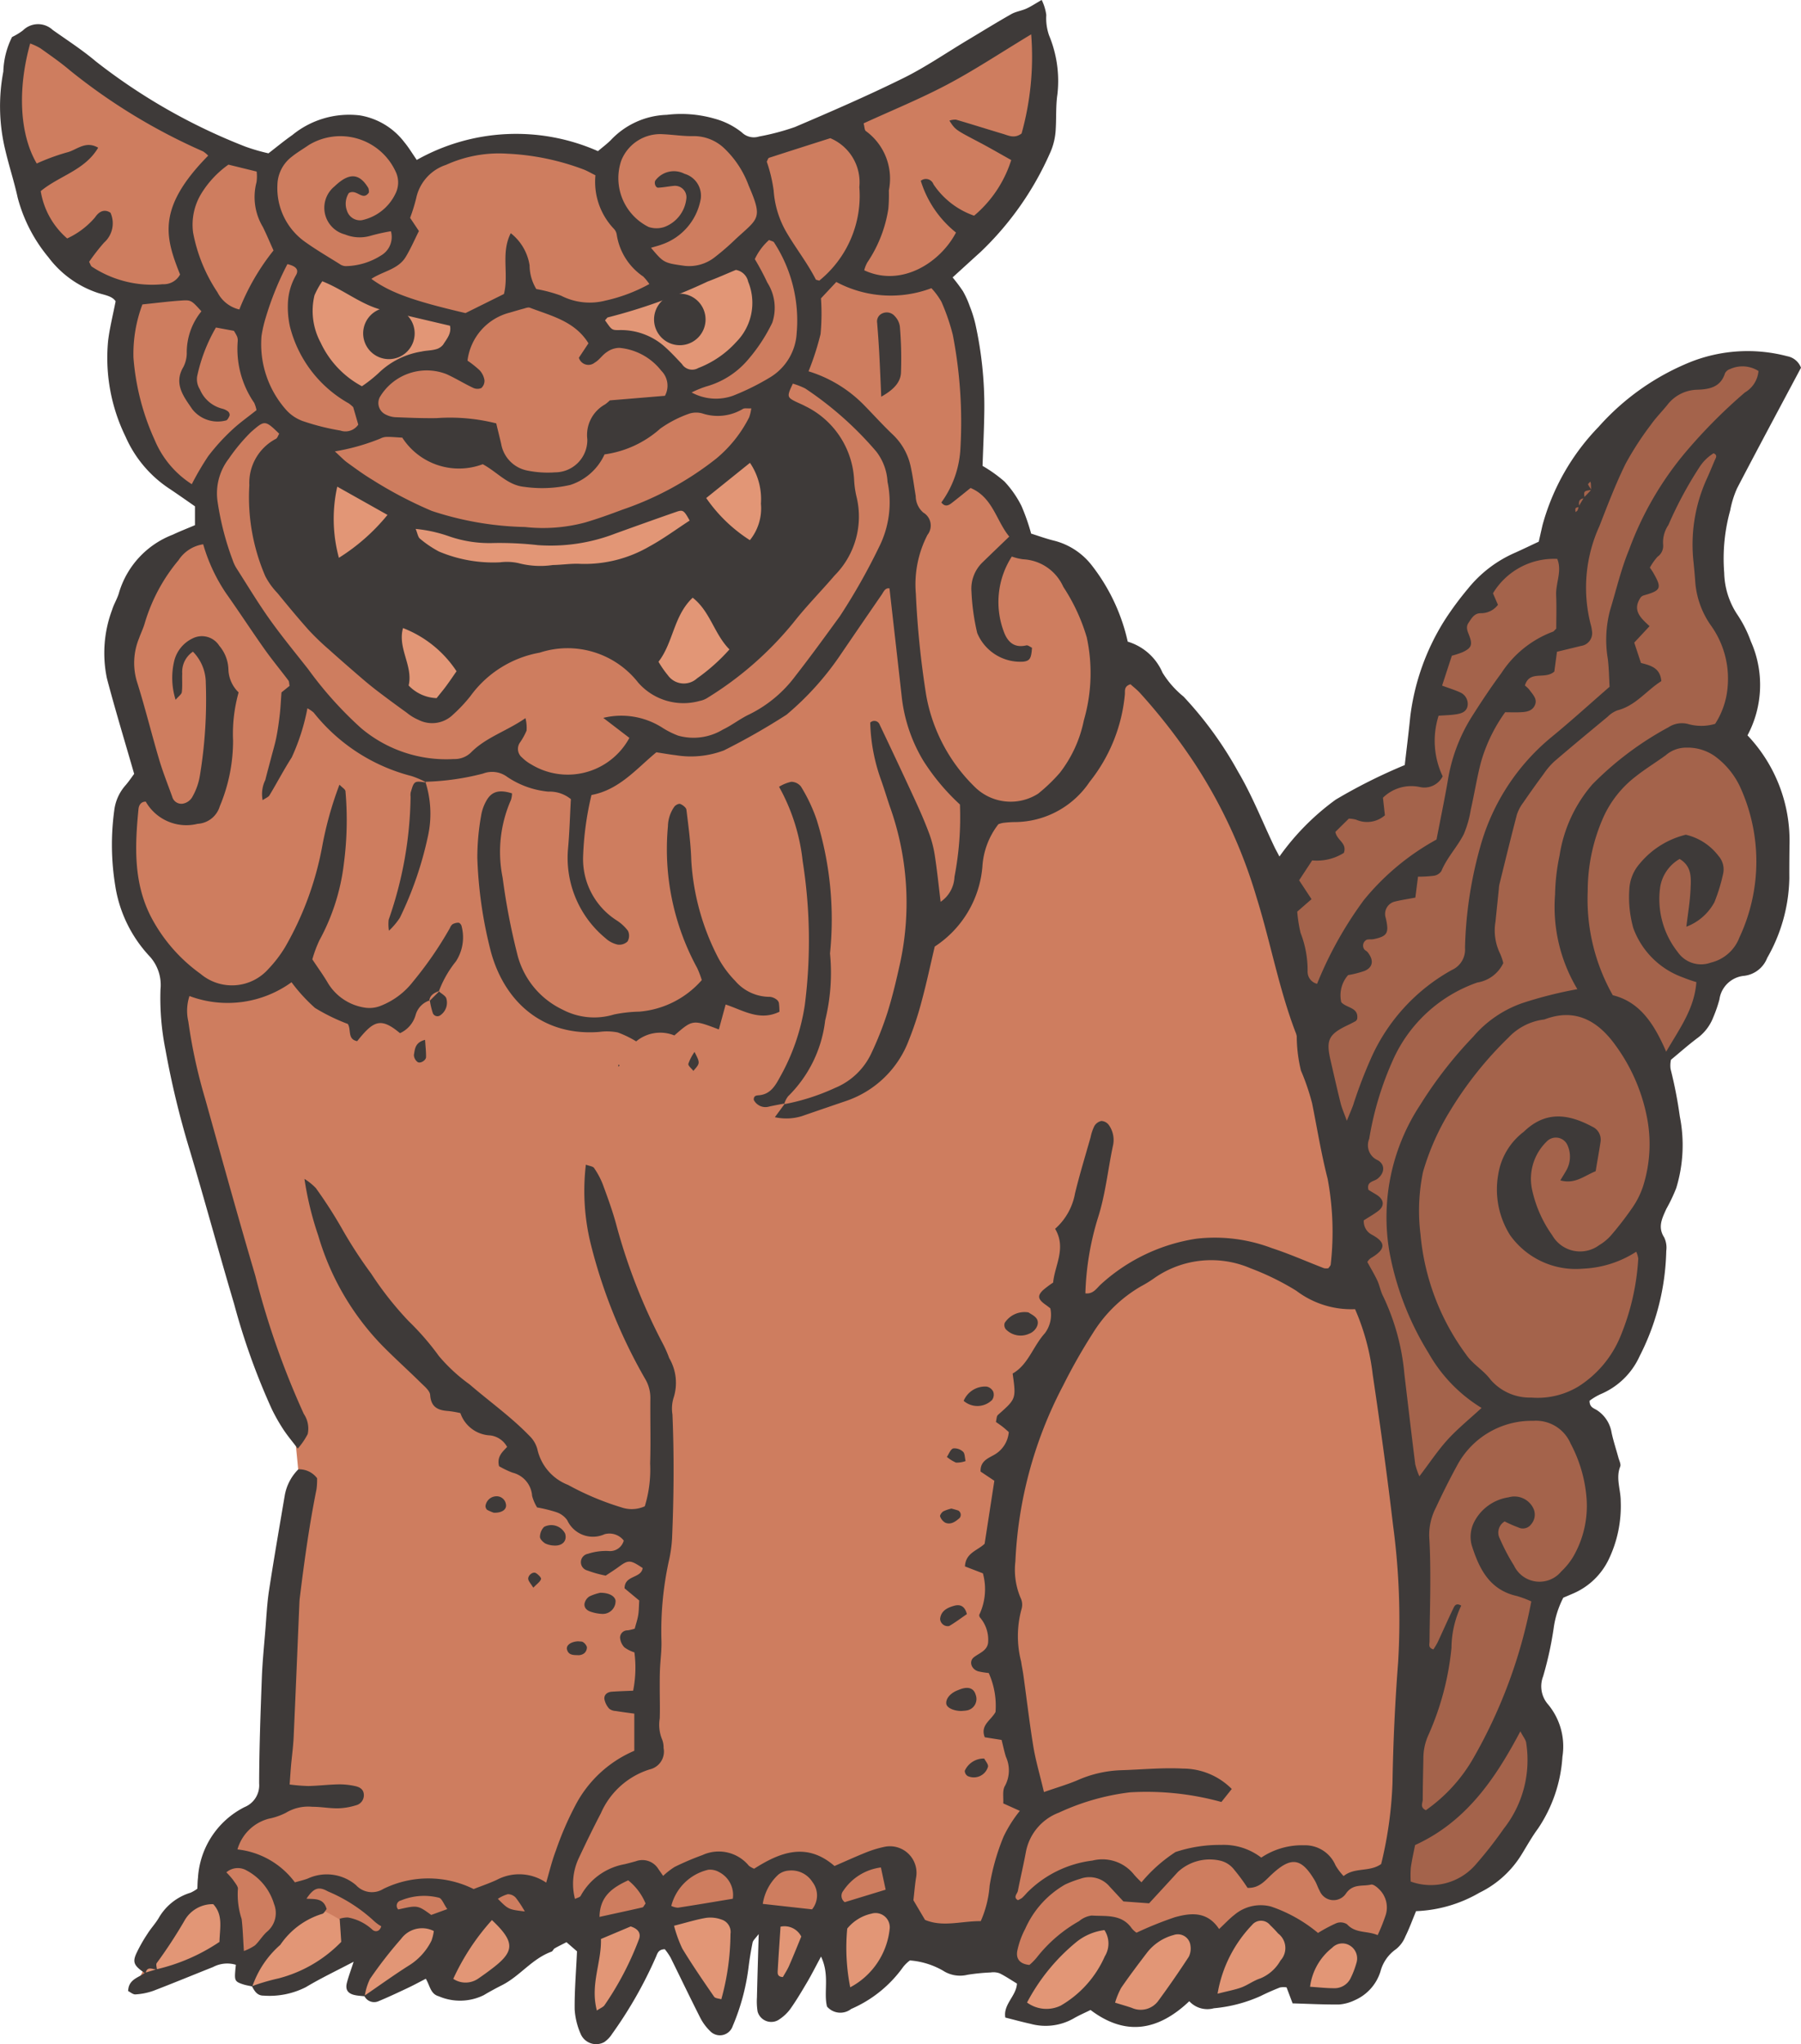 <svg xmlns="http://www.w3.org/2000/svg" xmlns:xlink="http://www.w3.org/1999/xlink" width="108.483" height="123.072" viewBox="0 0 108.483 123.072"><defs><clipPath id="a"><rect width="108.483" height="123.072" fill="none"/></clipPath></defs><g clip-path="url(#a)"><path d="M18.776,90.095l-.3-3.088L17.1,83.249l-1.637-5.171L12.31,68.1l-1.027-4.765.44-3.226L9.45,57.619,8.2,51.827,9.6,47.062,7.984,40.243,9.6,36.138a10.7,10.7,0,0,1,1.246-1.613l2.419-.806.073-2.346-1.393-.293a9.265,9.265,0,0,1-3.372-5.645,20.067,20.067,0,0,1,.366-6.3l-2.713-.587A26.993,26.993,0,0,1,3.438,15.61c0-.293-1.246-5.572-1.612-5.938s-.367-5.132-.367-5.132l.88-1.026.953.293S8.057,6.885,8.057,7.1s5.059,3.152,5.059,3.152l4.106,1.1s2.86-2.493,4.766-2.053a4.418,4.418,0,0,1,2.419,1.1l1.32,1.393a29.8,29.8,0,0,1,5.5-1.686c1.906-.22,6.305,1.32,6.305,1.32s.66-2.493,4.032-2.419,4.618,1.613,4.618,1.613l5.205-2.2,7.332-3.079,4.472-2.64.22,1.833.22,4.472L60.4,15.023l-3.152,2.786,1.76,4.032.381,7.756,2.121,2.518.928,2.187a5.425,5.425,0,0,1,2.85.994c.861.862,2.983,6.164,2.983,6.164A20.458,20.458,0,0,1,76.792,53.3c2.3,8.3,3.2,12.793,3.2,12.793l2,6.4.3,6.2,1,1.3,1.5,5.1,1.1,13.193-.6,13.493-.1,5.1-.7,1.5-1.1,1.3s-.859,2.074-1.946,2.074S79.2,121.6,79.2,121.6l-.447-1.279-1.79.767-2.941.7-1.662-.7-2.046,1.534-1.726.256L66.93,121.8l-2.494,1.151-.831-.192-1.726-.192.895-2.174a12.529,12.529,0,0,0-2.237-1.407l-5.434-.767-1.47,2.429-1.918,1.342L51.267,117l-1.47,1.151-1.151,2.813s-1.534,1.6-1.407,1.343-.575-5.754-.575-5.754l-.9.32-1.343,6.457-3.772-6.137-.959,2.621-2.684,3.708s-1.215-.192-1.023-.448.511-5.242.511-5.242l-1.854-.319-4.858,3.644-2.366.064-.319-1.343-3.836,1.854-1.087-.7.319-2.749a31.255,31.255,0,0,0-3.2,2.238,23.586,23.586,0,0,1-2.749.831l-1.023-.831-.319-1.343-1.278.128-4.987,1.79,1.279-2.557,2.365-2.749,1.278-.7.32-2.238,1.79-2.557,1.662-1.151s.639-12.4.639-12.722.5-6.321.5-6.321" transform="translate(-0.8 -1.483)" fill="#ce7d5f"/><path d="M50.362,39.278,49.7,41l-1.887.222-2.5,1-.888,1.332-2.164-.832-1.332-2.941-.222-3.107.61-.888,4.106,2.053Z" transform="translate(-22.311 -19.612)" fill="#e29676"/><path d="M79.017,37.927a13.927,13.927,0,0,0,.777,1.387l1.887.056,2.386,1.886s.832.777,1,.777a15.162,15.162,0,0,0,2.608-1.5c.056-.166,1.72-2.83,1.72-2.83l-.5-2.109-1-1.165-1.165.222-3.5,1.887-2.664.611Z" transform="translate(-43.309 -18.871)" fill="#e29676"/><path d="M41.761,60.542l4.217,2.22,2.275.832,3.773.944,4.273-.167,3.163-.5L64.123,62.1s3.607-3.718,3.829-3.274,1.609,4.272,1.609,4.272l-1.72,3.33s-.056,3.385-.167,3.607-1.109,1.831-1.109,1.831l-1.554,1.554s-1.165.444-1.387.5A4.68,4.68,0,0,1,62.57,73.8a6.5,6.5,0,0,0-2.386-2.22,26.537,26.537,0,0,0-5.16-1.609,15.51,15.51,0,0,0-3.44,1.387,27.652,27.652,0,0,1-1.776,2.664c-.222.111-1.221,1-1.442.943s-2.5-.721-2.5-.721a26.267,26.267,0,0,0-1.886-3.5c-.611-.721-2.775-3.107-2.775-3.5s-.888-4.494-.666-4.661a17.886,17.886,0,0,0,1.221-2.053" transform="translate(-22.201 -32.22)" fill="#e29676"/><path d="M169.658,79.492l4.721,17.664s.276,5.6.1,5.96,1.5,3.4,1.5,3.4l.761,6.167,1.218,8.3v8.146l-.99,9.441.761,1.675s1.675-.152,2.056-.152a18.548,18.548,0,0,0,2.665-1.142l2.817-3.35,1.218-4.568-1.6-3.426,1.6-5.863a5.784,5.784,0,0,0,3.045-3.883c.533-2.741.381-3.959.228-4.416s-2.436-2.817-2.208-2.817a21.168,21.168,0,0,0,2.284-2.208,45.066,45.066,0,0,0,2.436-3.959c0-.3-.152-4.264-.076-4.492s.762-3.35.838-3.73-.229-6.091-.229-6.091l2.208-2.436,1.447-3.35s2.055-.533,2.131-.99,1.218-5.1,1.142-5.406-1.447-5.025-1.447-5.025l-.838-2.665.686-5.177S195.772,62.286,196,59.7a36.6,36.6,0,0,1,1.294-5.786c0-.229,2.969-6.4,2.969-6.4l-2.131-.228-3.274.914-4.111,2.512-3.5,3.883-.838,3.959-1.371.381s-4.568,2.589-5.71,6.776a15.6,15.6,0,0,0-.609,6.7,16.18,16.18,0,0,0-6.472,3.2c-2.436,2.284-2.588,3.883-2.588,3.883" transform="translate(-92.989 -25.918)" fill="#a4634b"/><path d="M23.532,251.962l.815,3.533s-4.775,1.863-4.93,1.863-.4-.137-.388-.31-.427-.893-.078-1.126,2.485-3.106,2.485-3.106Z" transform="translate(-10.313 -138.099)" fill="#e29676"/><path d="M36.488,253.508a11.652,11.652,0,0,1,2.834,1.514c.078.233.466,1.01.272,1.087s-1.941,1.242-2.058,1.32-2.058,1.048-2.058,1.048l-1.941.078-.5-.194a3.03,3.03,0,0,1,.466-1.281c.31-.272,2.989-3.572,2.989-3.572" transform="translate(-18.105 -138.947)" fill="#e29676"/><path d="M53.147,256.427S51.206,256,51.012,256s-1.281.272-1.281.272l-1.592,2.485s-.994.846-.846,1.1a4.812,4.812,0,0,0,.769.761L50,259.843s1.98-1.165,2.1-1.32,1.048-2.1,1.048-2.1" transform="translate(-25.913 -140.313)" fill="#e29676"/><path d="M63.707,256.051c0-.117-1.281-1.941-1.281-1.941l-.971.155-1.436,2.562-.7,1.592.66.582a14.449,14.449,0,0,0,1.669-.078c.31-.078,1.475-1.165,1.747-1.281s.31-1.592.31-1.592" transform="translate(-32.513 -139.277)" fill="#e29676"/><path d="M81.557,254.969l-3.766,1.087.272,5.591,1.087-.272,3.067-4.736Z" transform="translate(-42.637 -139.747)" fill="#e29676"/><path d="M88.014,254.828l2.679,5.163,1.281.97a14.167,14.167,0,0,0,.7-1.708c-.039-.116.544-4.542.544-4.542l-3.184.155Z" transform="translate(-48.24 -139.606)" fill="#e29676"/><path d="M101.493,254.636s.237,5.314.353,5.314a3.092,3.092,0,0,0,1.048-.388c.039-.117,2.019-3.8,2.019-3.8s-1.475-.5-1.863-.7a9.758,9.758,0,0,0-1.557-.422" transform="translate(-55.628 -139.565)" fill="#e29676"/><path d="M114.486,254.11l-2.523.272s-.349.466-.427.583a1.122,1.122,0,0,0-.155.544c0,.194.194,3.222.194,3.222l.31.854s1.825-.776,2.135-.971a9.308,9.308,0,0,0,1.32-2.174c.039-.194,0-1.786,0-1.786Z" transform="translate(-61.047 -139.277)" fill="#e29676"/><path d="M140.529,256l-1.359.66-2.717,2.291-.932,1.98,1.242.66a8.46,8.46,0,0,0,.932-.039c.116-.039,1.941-.776,1.941-.776s1.941-2.252,1.941-2.368.543-1.358.349-1.553a13.669,13.669,0,0,0-1.4-.854" transform="translate(-74.279 -140.313)" fill="#e29676"/><path d="M151.007,256.272l-2.174,1.281-2.058,3.028,1.2,1.048,1.4.078a5.118,5.118,0,0,0,1.165-.388c.039-.117,2.368-3.261,2.368-3.261V256Z" transform="translate(-80.447 -140.313)" fill="#e29676"/><path d="M165.242,254.935l-1.437-.31a3.592,3.592,0,0,0-.738.466c-.117.155-1.475,1.9-1.475,1.9l-.815,2.64a1.206,1.206,0,0,0,.571.239c.244-.006,3.777-1.249,3.777-1.249s1.242-1.708,1.126-1.9-1.01-1.786-1.01-1.786" transform="translate(-88.122 -139.559)" fill="#e29676"/><path d="M176.233,258.284l-1.2-.738-1.9,1.048L172.118,261l1.747.194s1.32.039,1.553.039,1.165-.815,1.165-.815a17.3,17.3,0,0,1-.349-2.135" transform="translate(-94.337 -141.16)" fill="#e29676"/><path d="M47.239,66.48A12.994,12.994,0,0,0,50.3,65.5a4.156,4.156,0,0,0,2.187-2.089,20.051,20.051,0,0,0,.976-2.472c.307-.982.541-1.987.763-2.993a17.2,17.2,0,0,0-.632-9.405c-.181-.531-.34-1.071-.53-1.6a10.948,10.948,0,0,1-.646-3.432.342.342,0,0,1,.57.125q1.087,2.276,2.143,4.566c.312.678.611,1.365.868,2.066a6.984,6.984,0,0,1,.326,1.354c.129.855.217,1.717.334,2.675a1.911,1.911,0,0,0,.834-1.507,18.884,18.884,0,0,0,.328-4.352,13.153,13.153,0,0,1-2.213-2.648,9.5,9.5,0,0,1-1.289-3.808c-.243-2.18-.493-4.358-.741-6.554-.264-.048-.352.205-.477.387q-1.274,1.849-2.539,3.705a17.546,17.546,0,0,1-3.091,3.432.772.772,0,0,1-.108.089,40.02,40.02,0,0,1-3.754,2.139,5.619,5.619,0,0,1-2.9.292c-.37-.043-.738-.11-1.174-.176-1.189.976-2.222,2.257-3.908,2.571a18.533,18.533,0,0,0-.505,3.731,4.381,4.381,0,0,0,1.995,3.8,2.624,2.624,0,0,1,.71.649.689.689,0,0,1-.028.639.714.714,0,0,1-.6.186,1.575,1.575,0,0,1-.728-.385,6.268,6.268,0,0,1-2.26-5.338c.094-1.017.12-2.041.176-3.033a2.015,2.015,0,0,0-1.356-.452,5.309,5.309,0,0,1-2.48-.888,1.522,1.522,0,0,0-1.453-.2,15.314,15.314,0,0,1-3.464.493l.049.042a5.7,5.7,0,0,0-.888-.383,11.021,11.021,0,0,1-5.9-3.822,2.014,2.014,0,0,0-.378-.26,12.729,12.729,0,0,1-.943,2.954c-.477.745-.889,1.532-1.345,2.29-.062.1-.213.154-.409.287a1.908,1.908,0,0,1,.161-1.213c.111-.454.237-.9.356-1.357.106-.408.23-.812.311-1.225.09-.457.154-.921.207-1.385.047-.417.064-.838.1-1.308l.488-.394c-.03-.146-.021-.256-.071-.322-.477-.634-.986-1.246-1.444-1.894-.784-1.108-1.524-2.245-2.308-3.352a10.388,10.388,0,0,1-1.38-2.955,2.153,2.153,0,0,0-1.485.956,10.552,10.552,0,0,0-2.036,3.795c-.091.312-.236.607-.346.915a3.9,3.9,0,0,0-.129,2.59c.492,1.555.879,3.142,1.343,4.706.225.759.522,1.5.789,2.242a.569.569,0,0,0,.654.409.823.823,0,0,0,.532-.364,3.8,3.8,0,0,0,.476-1.311,27.948,27.948,0,0,0,.358-5.589,2.692,2.692,0,0,0-.774-1.884,1.459,1.459,0,0,0-.645,1.314c-.017.373.02.751-.025,1.12-.016.136-.2.253-.374.464a4.393,4.393,0,0,1-.086-2.33,2.044,2.044,0,0,1,1.123-1.373,1.237,1.237,0,0,1,1.59.445,2.3,2.3,0,0,1,.553,1.412,2,2,0,0,0,.615,1.4,9.236,9.236,0,0,0-.334,2.9,10.176,10.176,0,0,1-.8,3.956A1.48,1.48,0,0,1,11.9,49.6a2.814,2.814,0,0,1-3.121-1.337c-.306,0-.417.239-.437.452-.221,2.249-.312,4.483.8,6.575a9.82,9.82,0,0,0,2.942,3.346,2.931,2.931,0,0,0,4.075-.288,7.615,7.615,0,0,0,1.017-1.329A19.065,19.065,0,0,0,19.4,51a21.431,21.431,0,0,1,1.047-3.756c.163.17.351.274.362.393a19.958,19.958,0,0,1-.093,4.334,12.741,12.741,0,0,1-1.479,4.648,7.421,7.421,0,0,0-.424,1.141c.343.518.676.971.956,1.454a3.141,3.141,0,0,0,2.149,1.443A1.841,1.841,0,0,0,23,60.529,4.549,4.549,0,0,0,24.878,59.1,22.124,22.124,0,0,0,27.1,55.875a.531.531,0,0,1,.156-.227.716.716,0,0,1,.361-.094c.064,0,.159.107.179.181a2.641,2.641,0,0,1-.337,2.151,6.446,6.446,0,0,0-1.025,1.8l.044-.028c-.3.111-.591.238-.624.62l.035-.049a1.288,1.288,0,0,0-.846.852,1.706,1.706,0,0,1-.95,1.123c-1.168-.977-1.6-.746-2.578.481-.6-.112-.347-.684-.563-1.035a11.728,11.728,0,0,1-1.976-.964,10.084,10.084,0,0,1-1.416-1.548,6.564,6.564,0,0,1-6.148.83,2.856,2.856,0,0,0-.069,1.527,31.668,31.668,0,0,0,1.012,4.651c.994,3.556,1.976,7.115,3.022,10.655A49.159,49.159,0,0,0,18.3,85.128a1.57,1.57,0,0,1,.235,1.211,4.274,4.274,0,0,1-.6.876c-.332-.437-.625-.781-.871-1.157a11.077,11.077,0,0,1-.691-1.218A40.83,40.83,0,0,1,14.1,78.5c-.92-3.094-1.761-6.211-2.685-9.3a52.981,52.981,0,0,1-1.448-6,15.735,15.735,0,0,1-.3-3.631,2.558,2.558,0,0,0-.7-2.04,8,8,0,0,1-2.032-4.248,15.288,15.288,0,0,1-.055-4.474,2.777,2.777,0,0,1,.676-1.521c.211-.242.39-.513.525-.693-.569-1.98-1.142-3.856-1.641-5.751A7.42,7.42,0,0,1,6.759,36.7c.11-.356.323-.682.417-1.041A5.389,5.389,0,0,1,10.41,32.19c.418-.2.856-.367,1.334-.571V30.485c-.5-.349-1-.7-1.5-1.036a7.223,7.223,0,0,1-2.683-3.162,10.786,10.786,0,0,1-1.053-5.728c.089-.781.288-1.55.456-2.42-.221-.342-.734-.381-1.149-.531a6.144,6.144,0,0,1-2.9-2.12A9.312,9.312,0,0,1,1.065,11.9C.855,10.939.544,10,.321,9.046A11.159,11.159,0,0,1,.2,4.31,4.968,4.968,0,0,1,.726,2.229a3.817,3.817,0,0,0,.658-.4A1.292,1.292,0,0,1,3.171,1.8c.877.622,1.788,1.208,2.606,1.9a35.451,35.451,0,0,0,8.994,5.124,11.333,11.333,0,0,0,1.4.407c.476-.367.943-.754,1.437-1.1a5.408,5.408,0,0,1,4.061-1.185A4.247,4.247,0,0,1,24.35,8.555c.265.317.479.678.754,1.074A12.2,12.2,0,0,1,36.018,9.1c.29-.248.55-.439.775-.666a4.836,4.836,0,0,1,3.371-1.521,7.27,7.27,0,0,1,2.9.238,4.518,4.518,0,0,1,1.615.817,1.037,1.037,0,0,0,1.039.252,14.387,14.387,0,0,0,2.161-.571c2.193-.935,4.383-1.885,6.52-2.939,1.338-.659,2.579-1.516,3.862-2.283.883-.528,1.759-1.07,2.654-1.577.278-.158.619-.2.913-.334s.551-.309.918-.519a2.93,2.93,0,0,1,.277.906,3.143,3.143,0,0,0,.169,1.232,7.129,7.129,0,0,1,.5,3.554c-.1.667-.058,1.38-.1,2.073a3.891,3.891,0,0,1-.356,1.479,18.575,18.575,0,0,1-4.172,5.93c-.554.5-1.1,1-1.684,1.532a9.532,9.532,0,0,1,.624.831,5.49,5.49,0,0,1,.406.893A7.622,7.622,0,0,1,58.75,19.5a22.933,22.933,0,0,1,.541,5.157c-.012,1.118-.069,2.236-.107,3.393a8.4,8.4,0,0,1,1.319.94,6.18,6.18,0,0,1,1.026,1.474,12.574,12.574,0,0,1,.582,1.663c.435.136.914.313,1.407.431a4.174,4.174,0,0,1,2.269,1.511,11.514,11.514,0,0,1,2.142,4.563A3.308,3.308,0,0,1,70.024,40.5a5.713,5.713,0,0,0,1.266,1.439,22.368,22.368,0,0,1,3.282,4.517c.854,1.444,1.472,3.028,2.2,4.549.073.154.158.3.295.563a14.846,14.846,0,0,1,3.39-3.425,32.638,32.638,0,0,1,4.158-2.081c.112-.977.234-1.946.332-2.918a14.055,14.055,0,0,1,2.128-5.89,19.1,19.1,0,0,1,1.338-1.8,7.464,7.464,0,0,1,2.88-2.19c.465-.211.925-.432,1.393-.651.083-.365.155-.681.228-1A13.658,13.658,0,0,1,96.291,25.7a14.824,14.824,0,0,1,5.58-3.923,9.353,9.353,0,0,1,5.782-.33,1.1,1.1,0,0,1,.83.693c-1.287,2.418-2.586,4.832-3.852,7.263a5.949,5.949,0,0,0-.413,1.329,10.846,10.846,0,0,0-.361,3.756,4.73,4.73,0,0,0,.781,2.5,7.3,7.3,0,0,1,.822,1.622,6.444,6.444,0,0,1-.2,5.664,9.213,9.213,0,0,1,2.53,6.637c-.006.655-.014,1.311-.009,1.966a10.019,10.019,0,0,1-1.336,4.8,1.7,1.7,0,0,1-1.372,1.073,1.657,1.657,0,0,0-1.505,1.43,8.106,8.106,0,0,1-.367,1.062,2.813,2.813,0,0,1-.91,1.222c-.56.415-1.083.882-1.64,1.341a1.606,1.606,0,0,0-.024.554,26.179,26.179,0,0,1,.558,2.868,8.84,8.84,0,0,1-.216,4.3,9.884,9.884,0,0,1-.6,1.262c-.243.549-.534,1.084-.128,1.71a1.43,1.43,0,0,1,.126.813,14.556,14.556,0,0,1-1.606,6.341A4.481,4.481,0,0,1,96.4,83.943a3.659,3.659,0,0,0-.653.392c-.008.392.262.453.443.566a2,2,0,0,1,.887,1.371c.109.5.272.991.407,1.487.049.179.166.4.109.539-.277.7.032,1.386.03,2.077a7.409,7.409,0,0,1-.735,3.538,4.222,4.222,0,0,1-2.082,2.006l-.641.274a5.679,5.679,0,0,0-.584,1.864,21.116,21.116,0,0,1-.631,2.872,1.65,1.65,0,0,0,.3,1.691,3.958,3.958,0,0,1,.863,3.146,8.7,8.7,0,0,1-1.468,4.322c-.36.487-.658,1.021-.976,1.539a6.11,6.11,0,0,1-2.558,2.329,8.2,8.2,0,0,1-3.815,1.109c-.238.573-.412,1.057-.64,1.516a1.866,1.866,0,0,1-.564.77,2.367,2.367,0,0,0-.94,1.346,2.79,2.79,0,0,1-1.546,1.728,2.643,2.643,0,0,1-.934.259c-.93.011-1.86-.04-2.812-.067l-.364-.963a1.177,1.177,0,0,0-.4.007c-.392.154-.778.323-1.155.511a8.73,8.73,0,0,1-2.822.739,1.477,1.477,0,0,1-1.483-.423c-1.889,1.792-3.853,2.112-5.948.527-.381.189-.724.334-1.042.523a3.422,3.422,0,0,1-2.58.308c-.491-.107-.976-.241-1.511-.375-.138-.8.668-1.3.7-2.047-.348-.21-.684-.439-1.044-.617a1.1,1.1,0,0,0-.534-.051,11.986,11.986,0,0,0-1.4.14,1.888,1.888,0,0,1-1.48-.252,4.736,4.736,0,0,0-1.988-.612,2.085,2.085,0,0,0-.412.4,7.488,7.488,0,0,1-3.126,2.521,1.056,1.056,0,0,1-1.456-.145c-.219-.869.177-1.882-.36-3.008-.348.644-.573,1.095-.829,1.528-.332.562-.665,1.127-1.045,1.658a2.665,2.665,0,0,1-.723.648.854.854,0,0,1-1.224-.524,3.8,3.8,0,0,1-.04-.84c.028-1.209.066-2.418.106-3.826-.2.264-.339.376-.368.512-.1.5-.186,1.01-.247,1.519a13.174,13.174,0,0,1-.951,3.509.812.812,0,0,1-1.362.3,3.045,3.045,0,0,1-.582-.781c-.614-1.209-1.2-2.433-1.8-3.646a3.674,3.674,0,0,0-.345-.5c-.412.009-.45.281-.54.476a25.488,25.488,0,0,1-2.636,4.623,1.692,1.692,0,0,1-.471.492,1.014,1.014,0,0,1-1.418-.484,4.31,4.31,0,0,1-.365-1.48c-.013-1.117.083-2.235.141-3.5l-.634-.55c-.231.119-.477.236-.712.371-.077.044-.114.172-.192.2-1.164.419-1.9,1.469-2.976,2.014-.375.19-.746.39-1.107.606a3.241,3.241,0,0,1-2.708.064c-.5-.14-.519-.619-.778-1.054-.363.186-.721.382-1.09.556-.59.278-1.181.557-1.784.806a.658.658,0,0,1-.834-.333c.88-.6,1.748-1.23,2.647-1.8a3.685,3.685,0,0,0,1.4-1.518,2.717,2.717,0,0,0,.142-.585,1.566,1.566,0,0,0-1.967.47,25.386,25.386,0,0,0-1.876,2.413,3.544,3.544,0,0,0-.318,1.047c-.18-.019-.362-.028-.54-.061-.475-.086-.649-.329-.529-.769.1-.385.244-.76.4-1.25-1.04.547-1.983.994-2.874,1.528a4.823,4.823,0,0,1-2.543.512c-.395.006-.553-.279-.709-.569a12.846,12.846,0,0,1,1.6-.468,8.089,8.089,0,0,0,3.781-2.2c-.033-.5-.063-.94-.094-1.392a1.607,1.607,0,0,1,.493-.077,2.933,2.933,0,0,1,1.471.731c.132.132.427.175.54-.2a2.206,2.206,0,0,1-.428-.31,9.492,9.492,0,0,0-2.789-1.792c-.569-.325-.866-.187-1.288.442.484.034,1.033-.06,1.215.626-.087.1-.161.263-.265.285a4.719,4.719,0,0,0-2.525,1.865A5.835,5.835,0,0,0,15.2,119.6c-.179-.04-.363-.067-.538-.123-.5-.16-.538-.228-.492-.8.01-.128.024-.255.037-.384a1.829,1.829,0,0,0-1.373.136c-1.2.476-2.4.973-3.6,1.433a3.92,3.92,0,0,1-1.073.215c-.149.012-.31-.138-.443-.2.023-.723.631-.8,1.007-1.1.232-.071.465-.141.7-.211a11.345,11.345,0,0,0,3.795-1.651c.014-.813.239-1.608-.375-2.271a1.943,1.943,0,0,0-1.743,1.01,28.785,28.785,0,0,1-1.664,2.541c-.056.091.01.257.013.384-.262,0-.606-.24-.684.246-.681-.459-.8-.661-.561-1.2a9.28,9.28,0,0,1,.691-1.217c.2-.316.46-.594.653-.914a3.319,3.319,0,0,1,1.929-1.54,2.241,2.241,0,0,0,.409-.241c.011-.208.009-.435.037-.658A5.123,5.123,0,0,1,14.73,108.8a1.417,1.417,0,0,0,.879-1.43c.007-2.106.083-4.212.161-6.317.036-.979.135-1.955.215-2.932.064-.794.1-1.592.222-2.377.291-1.9.62-3.787.94-5.68a2.938,2.938,0,0,1,.823-1.6A1.345,1.345,0,0,1,19.1,89a4.177,4.177,0,0,1-.035.662c-.425,2.107-.723,4.233-.985,6.364-.017.14-.038.279-.043.419-.116,2.706-.225,5.412-.348,8.118-.025.56-.1,1.118-.153,1.677-.033.369-.055.738-.089,1.2a10.89,10.89,0,0,0,1.131.091c.608-.014,1.215-.089,1.823-.1a4.37,4.37,0,0,1,.971.1c.277.058.539.184.544.539a.621.621,0,0,1-.476.622,3.972,3.972,0,0,1-1.086.182c-.512.006-1.024-.095-1.536-.092a2.6,2.6,0,0,0-1.6.362,3.921,3.921,0,0,1-1.038.357,2.672,2.672,0,0,0-1.877,1.847,4.978,4.978,0,0,1,3.46,1.983c.259-.075.526-.134.778-.229a2.715,2.715,0,0,1,2.907.4,1.3,1.3,0,0,0,1.644.223,6.142,6.142,0,0,1,5.438.009c.454-.178.94-.343,1.4-.556a2.874,2.874,0,0,1,2.969.17c.2-.687.351-1.321.581-1.922a19.052,19.052,0,0,1,1.162-2.7,7.178,7.178,0,0,1,3.565-3.316v-2.237c-.4-.055-.763-.1-1.125-.16a.67.67,0,0,1-.386-.137,1.208,1.208,0,0,1-.291-.58c-.028-.26.175-.423.44-.442.412-.03.824-.041,1.292-.062a7.081,7.081,0,0,0,.077-2.307,2.088,2.088,0,0,1-.6-.3.952.952,0,0,1-.265-.592.441.441,0,0,1,.458-.434,2.992,2.992,0,0,0,.425-.1c.074-.28.166-.544.21-.816s.042-.556.062-.88l-.883-.734c0-.808,1-.582,1.09-1.221-.742-.5-.86-.5-1.433-.08-.26.192-.536.363-.794.536a7.024,7.024,0,0,1-1.113-.313.513.513,0,0,1,.039-1,3.493,3.493,0,0,1,1.236-.17.853.853,0,0,0,.926-.627,1.094,1.094,0,0,0-1.155-.384,1.7,1.7,0,0,1-2.247-.839,1.3,1.3,0,0,0-.653-.486,8.7,8.7,0,0,0-1.165-.287,2.612,2.612,0,0,1-.3-.694,1.549,1.549,0,0,0-1.182-1.4,5.509,5.509,0,0,1-.809-.388c-.142-.577.2-.856.485-1.161a1.341,1.341,0,0,0-1.015-.693,1.988,1.988,0,0,1-1.8-1.344,6.521,6.521,0,0,0-.7-.122c-.622-.04-1.067-.206-1.12-.966-.019-.263-.349-.525-.576-.749-.767-.756-1.571-1.475-2.325-2.243a15.883,15.883,0,0,1-3.838-6.6,19.279,19.279,0,0,1-.833-3.42,3.479,3.479,0,0,1,.685.552,27.458,27.458,0,0,1,1.654,2.585,27.108,27.108,0,0,0,1.679,2.566,19.975,19.975,0,0,0,2.252,2.855,16.01,16.01,0,0,1,1.831,2.111,10.15,10.15,0,0,0,1.842,1.7c1.2,1.034,2.5,1.955,3.608,3.1a1.737,1.737,0,0,1,.479.809,3,3,0,0,0,1.848,2.146,16.77,16.77,0,0,0,3.211,1.352,1.905,1.905,0,0,0,1.411-.065,7.538,7.538,0,0,0,.321-2.579c.042-1.311,0-2.623.015-3.934A2.242,2.242,0,0,0,38.85,83,31.571,31.571,0,0,1,35.6,74.963a13.351,13.351,0,0,1-.31-4.841c.212.081.422.095.494.2a4.727,4.727,0,0,1,.526.987c.291.786.579,1.577.8,2.384a34.77,34.77,0,0,0,2.8,7.175,7.021,7.021,0,0,1,.4.9,2.94,2.94,0,0,1,.254,2.419,2.2,2.2,0,0,0-.059.973c.105,2.481.083,4.961-.022,7.44a7.934,7.934,0,0,1-.166,1.25,19.753,19.753,0,0,0-.477,4.868c.027.6-.063,1.212-.088,1.818-.015.371-.013.743-.013,1.114,0,.605.021,1.21,0,1.814a2.312,2.312,0,0,0,.132,1.236,1.313,1.313,0,0,1,.1.542,1.1,1.1,0,0,1-.839,1.289,4.76,4.76,0,0,0-2.938,2.639c-.476.911-.925,1.836-1.361,2.767a3.643,3.643,0,0,0-.2,2.392c.138-.07.3-.1.343-.183a3.775,3.775,0,0,1,2.645-1.907c.227-.056.454-.115.679-.179a1.127,1.127,0,0,1,1.353.463l.291.418a4.484,4.484,0,0,1,.7-.543,16.723,16.723,0,0,1,1.667-.709,2.35,2.35,0,0,1,2.8.645,1.33,1.33,0,0,0,.316.176c1.529-.972,3.143-1.635,4.839-.163.656-.284,1.286-.572,1.93-.829a6.609,6.609,0,0,1,1.072-.324,1.6,1.6,0,0,1,1.922,1.791c-.079.46-.113.928-.171,1.423l.7,1.183c1.077.452,2.186.066,3.357.075a6.46,6.46,0,0,0,.533-2.129,13.383,13.383,0,0,1,.839-2.955,7.776,7.776,0,0,1,.982-1.555l-1-.45c.025-.347-.064-.772.1-1.047a1.961,1.961,0,0,0,.064-1.751c-.1-.309-.163-.63-.263-1.023l-1.014-.16c-.286-.732.37-1.01.648-1.522a4.805,4.805,0,0,0-.409-2.346,4.847,4.847,0,0,1-.625-.1c-.426-.122-.583-.6-.271-.848s.79-.386.856-.863a2.056,2.056,0,0,0-.5-1.549.372.372,0,0,1-.035-.136,3.585,3.585,0,0,0,.224-2.506l-1.081-.417c.038-.816.751-.949,1.185-1.364.191-1.236.383-2.479.585-3.792l-.828-.554c-.029-.612.426-.787.766-.98a1.733,1.733,0,0,0,.932-1.4c-.1-.086-.229-.206-.367-.314s-.287-.207-.406-.292c.028-.158.037-.246.061-.33a.262.262,0,0,1,.08-.114c1.077-.952,1.077-.952.864-2.472.936-.527,1.226-1.639,1.942-2.427a1.845,1.845,0,0,0,.328-1.5c-.087-.067-.19-.15-.3-.226-.445-.317-.489-.527-.146-.862a6.043,6.043,0,0,1,.616-.462c.091-1.033.812-2.066.119-3.237a3.714,3.714,0,0,0,1.2-2.141c.277-1.136.62-2.255.939-3.381a2.746,2.746,0,0,1,.223-.662.654.654,0,0,1,.419-.308.59.59,0,0,1,.454.242,1.559,1.559,0,0,1,.259,1.2c-.315,1.458-.451,2.944-.913,4.385a16.954,16.954,0,0,0-.758,4.551c.483.056.681-.319.945-.554a10.985,10.985,0,0,1,5.741-2.736,9.707,9.707,0,0,1,4.549.568c1.065.347,2.094.807,3.141,1.209a.767.767,0,0,0,.263,0c.052-.082.136-.155.139-.23a17.4,17.4,0,0,0-.187-5.16c-.383-1.492-.629-3.019-.932-4.53a13.5,13.5,0,0,0-.675-1.981,8.885,8.885,0,0,1-.253-2.064,1.14,1.14,0,0,0-.083-.268c-1-2.631-1.5-5.406-2.335-8.084a30.5,30.5,0,0,0-3.681-8,35.159,35.159,0,0,0-3.35-4.325c-.182-.2-.4-.363-.565-.516-.4.118-.325.4-.338.6a9.876,9.876,0,0,1-2.124,5.275,5.455,5.455,0,0,1-4.528,2.422,6.068,6.068,0,0,0-.7.051,1.507,1.507,0,0,0-.267.078,4.609,4.609,0,0,0-.963,2.55,6.368,6.368,0,0,1-2.871,4.815c-.248,1.048-.48,2.146-.772,3.229a19.8,19.8,0,0,1-.782,2.392,6.151,6.151,0,0,1-3.807,3.683q-1.323.45-2.644.906a3.166,3.166,0,0,1-1.625.064l.609-.827ZM95.868,29.495c-.48.069-.48.069-.417.506-.36.015-.378.242-.319.516-.077.026-.182.03-.222.084s-.009.153-.01.233c.043-.037.1-.065.125-.111a1.119,1.119,0,0,0,.069-.245c.107-.174.215-.347.315-.528.149-.151.3-.3.433-.461-.005-.13-.009-.26-.018-.39a.381.381,0,0,0-.035-.1c-.047.058-.146.138-.133.169a2.006,2.006,0,0,0,.211.326m-32.984,78.4c.807-.281,1.43-.461,2.022-.713a7.068,7.068,0,0,1,2.58-.6c1.259-.038,2.521-.165,3.773-.1a4.151,4.151,0,0,1,2.937,1.228l-.625.783a16.939,16.939,0,0,0-5.507-.581,14.194,14.194,0,0,0-4.279,1.222,3.157,3.157,0,0,0-1.991,2.376c-.144.78-.329,1.553-.48,2.332-.035.179-.305.383,0,.563a1.351,1.351,0,0,0,.254-.139,4.21,4.21,0,0,0,.29-.305,6.677,6.677,0,0,1,3.951-1.941,2.433,2.433,0,0,1,2.512.86,5.917,5.917,0,0,0,.438.448,9.128,9.128,0,0,1,2.049-1.822,8.436,8.436,0,0,1,2.747-.428,3.715,3.715,0,0,1,2.418.764,4.407,4.407,0,0,1,2.584-.742,1.989,1.989,0,0,1,1.891,1.213,3.543,3.543,0,0,0,.485.64c.677-.548,1.567-.224,2.263-.726a24.061,24.061,0,0,0,.681-4.863q.06-3.647.34-7.288a42.912,42.912,0,0,0-.308-8.262c-.355-3.021-.774-6.034-1.221-9.042a13.843,13.843,0,0,0-1.065-3.95,5.487,5.487,0,0,1-3.54-1.109,15.824,15.824,0,0,0-2.762-1.355,5.984,5.984,0,0,0-5.87.651,7.608,7.608,0,0,1-.72.436,8.311,8.311,0,0,0-2.893,2.807,34.418,34.418,0,0,0-1.8,3.169,25.12,25.12,0,0,0-2.876,10.595,4.32,4.32,0,0,0,.309,2.177.932.932,0,0,1,.068.665,6.133,6.133,0,0,0-.03,3.181c.038.277.1.551.137.828.2,1.433.366,2.872.6,4.3.144.867.4,1.716.637,2.729m31.1-36.822c.15-.25.265-.431.37-.617a1.671,1.671,0,0,0,.073-1.489.763.763,0,0,0-1.267-.231,3.123,3.123,0,0,0-.855,2.969,7.394,7.394,0,0,0,1.2,2.673,1.931,1.931,0,0,0,2.826.587,2.923,2.923,0,0,0,.745-.628,19.466,19.466,0,0,0,1.282-1.67,5.016,5.016,0,0,0,.616-1.252,8.385,8.385,0,0,0,.229-4.162,10.849,10.849,0,0,0-1.9-4.33c-1.026-1.426-2.383-2.254-4.242-1.556a.608.608,0,0,1-.138.025,3.552,3.552,0,0,0-2.069,1.088,22.093,22.093,0,0,0-3.493,4.379,14.939,14.939,0,0,0-1.644,3.7,11.526,11.526,0,0,0-.151,3.761,14.335,14.335,0,0,0,2.754,7.243c.381.567,1.047.937,1.456,1.491a3.12,3.12,0,0,0,2.466,1.09,4.753,4.753,0,0,0,2.823-.66,6.488,6.488,0,0,0,2.562-3.07,14.394,14.394,0,0,0,1.055-4.63,1.4,1.4,0,0,0-.123-.421,6.379,6.379,0,0,1-3.2,1.019,4.856,4.856,0,0,1-4.4-2.02,5.165,5.165,0,0,1-.712-3.646,4,4,0,0,1,1.541-2.577c1.271-1.228,2.61-1.116,4.115-.31a.857.857,0,0,1,.507.921c-.089.593-.2,1.184-.293,1.765-.709.286-1.254.8-2.133.55M48.7,22.355a7.921,7.921,0,0,1,3.4,2.092c.555.568,1.089,1.16,1.664,1.706a3.7,3.7,0,0,1,1.088,1.925c.131.591.206,1.194.307,1.792a1.325,1.325,0,0,0,.454.99.905.905,0,0,1,.253,1.344,6.493,6.493,0,0,0-.7,3.533,54.006,54.006,0,0,0,.626,6.136,10.2,10.2,0,0,0,3.007,5.586,3.077,3.077,0,0,0,3.731.327,10.167,10.167,0,0,0,1.306-1.253,7.6,7.6,0,0,0,1.45-3.166,10.193,10.193,0,0,0,.175-4.992,11.337,11.337,0,0,0-1.414-3.044,2.8,2.8,0,0,0-2.416-1.658,3.186,3.186,0,0,1-.684-.165,5.056,5.056,0,0,0-.5,4.475c.214.615.6,1.057,1.372.874.1-.024.235.095.343.142-.043.646-.132.785-.513.837a2.81,2.81,0,0,1-2.787-1.725,13.392,13.392,0,0,1-.346-2.49,2.208,2.208,0,0,1,.685-1.782c.494-.48.992-.956,1.592-1.534-.786-.945-.988-2.362-2.331-2.925-.417.333-.778.629-1.147.914-.193.148-.4.234-.613-.042a6.052,6.052,0,0,0,1.14-3.111,27.592,27.592,0,0,0-.452-6.991,12.448,12.448,0,0,0-.686-1.986,4.391,4.391,0,0,0-.6-.813,6.96,6.96,0,0,1-5.729-.374l-.924.986a13.11,13.11,0,0,1-.025,2.151,16.448,16.448,0,0,1-.723,2.241m46.31,37.2a9.622,9.622,0,0,1-1.344-5.7,12.413,12.413,0,0,1,.273-2.359,8.5,8.5,0,0,1,1.978-4.275,19.255,19.255,0,0,1,4.585-3.437,1.464,1.464,0,0,1,1.206-.185,2.916,2.916,0,0,0,1.6-.018,4.808,4.808,0,0,0,.759-2.307,5.487,5.487,0,0,0-.987-3.58,5.226,5.226,0,0,1-.975-2.744c-.028-.374-.062-.747-.1-1.12a9.557,9.557,0,0,1,.771-4.936c.176-.382.335-.773.5-1.162.062-.151.21-.322-.061-.441a2.675,2.675,0,0,0-.87.864,23.407,23.407,0,0,0-1.853,3.455,1.851,1.851,0,0,0-.316,1.191.8.8,0,0,1-.343.724,3.622,3.622,0,0,0-.456.649c.085.126.141.2.187.281.559.964.5,1.095-.582,1.4a.436.436,0,0,0-.156.11c-.534.782,0,1.241.532,1.734l-.923.991.406,1.226c.639.158,1.163.325,1.225,1.093-.9.568-1.547,1.481-2.648,1.76a1.674,1.674,0,0,0-.581.381c-1.08.894-2.16,1.788-3.223,2.7a4.368,4.368,0,0,0-.632.743c-.418.565-.827,1.136-1.223,1.715a2.509,2.509,0,0,0-.391.734c-.368,1.4-.708,2.8-1.055,4.207a2.043,2.043,0,0,0-.034.279c-.066.651-.135,1.3-.2,1.952A3.179,3.179,0,0,0,90.35,57.4a3.163,3.163,0,0,1,.2.584,2.086,2.086,0,0,1-1.563,1.17,8.7,8.7,0,0,0-5.05,4.594,19.075,19.075,0,0,0-1.463,4.82.984.984,0,0,0,.506,1.282c.48.263.422.8-.021,1.13-.209.154-.564.151-.554.52.013.057.007.124.034.142.151.1.311.188.466.283.461.282.516.677.112.983-.286.217-.6.393-.869.564a.9.9,0,0,0,.484.864c.883.479.841.882-.07,1.419a.765.765,0,0,0-.2.226c.226.416.437.763.607,1.129.136.3.189.631.337.919a13.633,13.633,0,0,1,1.287,4.7c.216,1.809.427,3.618.653,5.426a4.319,4.319,0,0,0,.25.729c.625-.819,1.113-1.56,1.7-2.206.613-.67,1.327-1.247,2.046-1.91a9.131,9.131,0,0,1-3.2-3.317,17.629,17.629,0,0,1-2.353-6.1,12.3,12.3,0,0,1,1.864-8.84,25.063,25.063,0,0,1,3.186-4.094A6.858,6.858,0,0,1,91.7,60.393a24.994,24.994,0,0,1,3.306-.837M36.345,43.22a4.591,4.591,0,0,1,3.518.571,5.079,5.079,0,0,0,.987.5,3.419,3.419,0,0,0,2.7-.37c.547-.259,1.032-.651,1.58-.908A7.682,7.682,0,0,0,47.91,40.7c.921-1.179,1.8-2.392,2.68-3.6a36.962,36.962,0,0,0,2.349-4.144,5.982,5.982,0,0,0,.521-3.946,3.267,3.267,0,0,0-.675-1.821,20.655,20.655,0,0,0-4.282-3.8,4.569,4.569,0,0,0-.745-.291c-.357.742-.348.817.113,1.054.207.106.426.188.632.3A5.232,5.232,0,0,1,51.448,28.9a5.683,5.683,0,0,0,.135.969,5.027,5.027,0,0,1-1.312,4.78c-.817.955-1.706,1.851-2.481,2.838a20.582,20.582,0,0,1-5.139,4.505,1.384,1.384,0,0,1-.513.211,3.624,3.624,0,0,1-3.7-1.109,5.4,5.4,0,0,0-5.928-1.8,6.576,6.576,0,0,0-4.17,2.611,9.054,9.054,0,0,1-1.048,1.117,1.8,1.8,0,0,1-2.075.323,2.927,2.927,0,0,1-.715-.434q-.854-.612-1.691-1.247-.5-.38-.98-.792c-.673-.579-1.344-1.161-2.005-1.755a15.485,15.485,0,0,1-1.212-1.161c-.655-.731-1.28-1.489-1.9-2.246a4.388,4.388,0,0,1-.734-1.018,12,12,0,0,1-.961-5.481,2.994,2.994,0,0,1,1.593-2.786c.1-.047.141-.21.206-.313-.867-.84-.875-.813-1.7-.1a10.946,10.946,0,0,0-1.334,1.6,3.416,3.416,0,0,0-.672,2.63,17.044,17.044,0,0,0,.914,3.511,2.235,2.235,0,0,0,.244.5c.655,1.023,1.282,2.067,1.987,3.055.731,1.025,1.536,2,2.313,2.99a22.669,22.669,0,0,0,3.185,3.545A7.951,7.951,0,0,0,27.339,45.7a1.412,1.412,0,0,0,1.023-.387c.9-.921,2.14-1.281,3.289-2.075a2.327,2.327,0,0,1,.067.749,3.9,3.9,0,0,1-.408.733.669.669,0,0,0,.137.889,2.485,2.485,0,0,0,.557.417,4.225,4.225,0,0,0,5.907-1.6l-1.567-1.2M105.926,22.34a1.8,1.8,0,0,0-1.715-.12.516.516,0,0,0-.308.259c-.266.839-.949.963-1.674.985a2.338,2.338,0,0,0-1.808.928c-.326.4-.691.767-.985,1.187a18.429,18.429,0,0,0-1.523,2.352c-.595,1.21-1.079,2.478-1.569,3.737a8.918,8.918,0,0,0-.537,5.895,2.2,2.2,0,0,1,.083.411.776.776,0,0,1-.656.915l-1.45.352c-.066.492-.119.888-.16,1.193-.567.505-1.489-.107-1.771.838a1.8,1.8,0,0,1,.262.249c.211.3.538.579.311.99-.178.323-.531.357-.863.371-.316.014-.633,0-.9,0a9.719,9.719,0,0,0-1.452,2.987c-.249.947-.4,1.918-.618,2.875a6.385,6.385,0,0,1-.418,1.47c-.39.775-1.017,1.414-1.354,2.233a.664.664,0,0,1-.453.279,7.405,7.405,0,0,1-.954.056c-.056.438-.106.831-.161,1.26-.468.089-.88.147-1.281.251a.769.769,0,0,0-.5.982c.207.9.1,1.092-.724,1.267-.135.028-.282,0-.415.033a.393.393,0,0,0-.162.574c.054.073.154.112.211.183.378.476.326.9-.181,1.121a6.046,6.046,0,0,1-1,.256,1.849,1.849,0,0,0-.41,1.63c.316.365,1.075.3.955,1.029-.037.047-.059.1-.1.117-.163.089-.329.173-.5.254-1.117.538-1.283.883-1,2.1.2.865.394,1.731.609,2.592.076.3.209.6.371,1.047.166-.408.275-.66.372-.917a28.146,28.146,0,0,1,1.157-3.006A11.357,11.357,0,0,1,87.452,58.4a1.341,1.341,0,0,0,.792-1.331,24.441,24.441,0,0,1,.92-6.09,13.053,13.053,0,0,1,4.289-6.6c1.155-.947,2.263-1.953,3.5-3.03-.029-.486-.034-1.091-.108-1.688a6.915,6.915,0,0,1,.138-2.924c.369-1.206.653-2.448,1.132-3.609a19.6,19.6,0,0,1,3.429-5.919,31.891,31.891,0,0,1,3.56-3.58,1.665,1.665,0,0,0,.818-1.283M92.239,96.416a6.7,6.7,0,0,0-.859-.322c-1.661-.365-2.289-1.649-2.737-3.078a1.97,1.97,0,0,1,.145-1.367,2.794,2.794,0,0,1,2.081-1.5,1.265,1.265,0,0,1,1.514.712.888.888,0,0,1-.162.921.615.615,0,0,1-.76.182,7.727,7.727,0,0,1-.828-.363.778.778,0,0,0-.286,1.046,12.183,12.183,0,0,0,.85,1.614,1.7,1.7,0,0,0,2.846.352,4.273,4.273,0,0,0,.707-.868,6.1,6.1,0,0,0,.808-3.634,8.349,8.349,0,0,0-.954-3.2,2.268,2.268,0,0,0-2.254-1.367,5.086,5.086,0,0,0-4.6,2.724c-.449.82-.867,1.659-1.261,2.507a3.58,3.58,0,0,0-.4,1.757c.056.883.066,1.77.065,2.655,0,1.214-.038,2.429-.046,3.643,0,.156-.1.382.233.475a4.581,4.581,0,0,0,.257-.431c.317-.678.618-1.364.943-2.039.066-.138.155-.351.476-.167a5.99,5.99,0,0,0-.587,2.537,16.848,16.848,0,0,1-1.392,5.26,3.367,3.367,0,0,0-.3,1.353c-.014.843-.038,1.686-.039,2.529,0,.2-.189.457.186.641a9.708,9.708,0,0,0,2.873-3.153,30.371,30.371,0,0,0,3.479-9.413m8.939-44.709a2.4,2.4,0,0,0-1.171,1.668,5.144,5.144,0,0,0,1.051,3.937,1.709,1.709,0,0,0,2,.637,2.447,2.447,0,0,0,1.718-1.514,10.783,10.783,0,0,0,.024-9.1,4.829,4.829,0,0,0-1.5-1.81,2.837,2.837,0,0,0-1.7-.518,1.883,1.883,0,0,0-1.268.463c-.605.438-1.246.83-1.83,1.294a6.434,6.434,0,0,0-1.9,2.389,10.929,10.929,0,0,0-.964,4.49,11.721,11.721,0,0,0,1.51,6.27c1.622.4,2.48,1.7,3.216,3.4.817-1.406,1.7-2.584,1.819-4.189a8.655,8.655,0,0,1-.822-.287,4.956,4.956,0,0,1-2.978-2.968,6.885,6.885,0,0,1-.237-2.355,2.518,2.518,0,0,1,.624-1.522,5.2,5.2,0,0,1,2.778-1.742,3.465,3.465,0,0,1,1.973,1.283,1.226,1.226,0,0,1,.278,1.048,10.818,10.818,0,0,1-.525,1.724,3.2,3.2,0,0,1-1.695,1.484c.1-.824.217-1.511.249-2.2s.115-1.417-.649-1.876M32.292,17.4a8.861,8.861,0,0,1,1.5.4,3.783,3.783,0,0,0,2.669.3,9.849,9.849,0,0,0,2.653-1,3.433,3.433,0,0,0-.365-.448,3.724,3.724,0,0,1-1.6-2.527.658.658,0,0,0-.188-.366,4.1,4.1,0,0,1-1.095-3.205c-.264-.132-.465-.249-.679-.338a14.935,14.935,0,0,0-4.636-.963,7.7,7.7,0,0,0-3.678.671,2.7,2.7,0,0,0-1.8,1.993,10.644,10.644,0,0,1-.37,1.2l.531.794c-.253.5-.49,1.055-.8,1.565-.454.745-1.369.853-2.064,1.314,1.138.83,2.5,1.32,5.669,2.06l2.316-1.149c.308-1.219-.2-2.466.411-3.661A3.054,3.054,0,0,1,31.9,15.977a2.777,2.777,0,0,0,.4,1.419m-2.41,8.087c.1.438.208.842.3,1.25a1.98,1.98,0,0,0,1.584,1.6,6.171,6.171,0,0,0,1.669.105,1.945,1.945,0,0,0,1.934-1.988,2.106,2.106,0,0,1,1.065-2.1,2.314,2.314,0,0,0,.291-.244l3.32-.276a1.274,1.274,0,0,0-.223-1.512,3.607,3.607,0,0,0-2.52-1.374,1.314,1.314,0,0,0-.758.254c-.267.17-.45.476-.722.629a.6.6,0,0,1-.962-.288l.578-.87c-.826-1.334-2.234-1.645-3.525-2.141-.112-.043-.274.028-.409.063-.272.071-.54.155-.81.232a3.413,3.413,0,0,0-2.542,2.89,6.16,6.16,0,0,1,.728.578,1.155,1.155,0,0,1,.293.591.586.586,0,0,1-.188.481.6.6,0,0,1-.5-.015c-.547-.258-1.063-.583-1.615-.829a3.287,3.287,0,0,0-3.995,1.382.769.769,0,0,0,.362,1.063,1.476,1.476,0,0,0,.533.153c.838.034,1.677.069,2.515.057a11.357,11.357,0,0,1,3.6.317M12.541,9.372a1.631,1.631,0,0,0-.312-.258,35.433,35.433,0,0,1-8-4.862c-.568-.484-1.186-.911-1.795-1.345a3.687,3.687,0,0,0-.616-.289c-.774,2.768-.635,5.476.395,7.226a13.033,13.033,0,0,1,1.8-.663c.59-.129,1.119-.741,1.9-.288-.807,1.365-2.327,1.68-3.46,2.613a4.765,4.765,0,0,0,1.593,2.85,4.9,4.9,0,0,0,1.675-1.264c.2-.3.52-.556.934-.284a1.552,1.552,0,0,1-.388,1.8,12.419,12.419,0,0,0-.9,1.157c.077.138.1.249.169.292A6.59,6.59,0,0,0,9.8,17.112a1.117,1.117,0,0,0,1.046-.585c-.885-2.227-1.43-3.988,1.693-7.155m65.6,45.517a8.531,8.531,0,0,0,.2,1.276,6.164,6.164,0,0,1,.424,2.326.751.751,0,0,0,.571.742,22.932,22.932,0,0,1,2.816-5.041,14.876,14.876,0,0,1,4.379-3.646c.244-1.265.483-2.407.681-3.556A10.252,10.252,0,0,1,88.623,43.2c.575-.908,1.17-1.808,1.809-2.671a6.353,6.353,0,0,1,3.116-2.5c.04-.013.068-.061.193-.181,0-.613.023-1.313-.007-2.011-.032-.731.37-1.458.066-2.188a4.289,4.289,0,0,0-3.871,2.072l.3.693a1.275,1.275,0,0,1-1.04.506c-.39,0-.55.309-.732.578s-.06.5.045.779c.213.56.114.747-.407.991a5.427,5.427,0,0,1-.643.211l-.588,1.8c.415.154.768.259,1.1.414a.754.754,0,0,1,.436.805c-.06.338-.338.443-.607.494-.359.067-.73.069-1.139.1A4.982,4.982,0,0,0,86.9,46.74a1.239,1.239,0,0,1-1.352.65,2.435,2.435,0,0,0-2.247.64c.037.326.077.681.119,1.056a1.63,1.63,0,0,1-1.73.266,1.781,1.781,0,0,0-.445-.065l-.81.8c.1.521.718.665.513,1.262a3.052,3.052,0,0,1-1.91.454L78.252,53,79,54.136l-.863.753M62.112,2.068c-1.846,1.114-3.4,2.148-5.043,3.017S53.707,6.653,52.02,7.427c.057.21.049.406.136.465a3.543,3.543,0,0,1,1.384,3.572,9.5,9.5,0,0,1-.031,1.109A7.923,7.923,0,0,1,52.244,15.8a1.935,1.935,0,0,0-.188.473c2.246,1.048,4.586-.468,5.528-2.272a6.407,6.407,0,0,1-2.121-3.114.485.485,0,0,1,.765.21,4.864,4.864,0,0,0,2.447,1.889,7.2,7.2,0,0,0,2.236-3.35c-.691-.385-1.329-.758-1.983-1.1-1.379-.725-1.383-.719-1.741-1.273a1.057,1.057,0,0,1,.4-.058c.94.274,1.874.572,2.814.852.345.1.7.306,1.134-.019a17.184,17.184,0,0,0,.578-5.972M20.177,27.183c.341.31.526.512.743.669.492.356.983.717,1.5,1.028a24.919,24.919,0,0,0,3.588,1.881,19.071,19.071,0,0,0,5.621.969,9.813,9.813,0,0,0,3.61-.271c.761-.224,1.509-.493,2.251-.773a18.975,18.975,0,0,0,5.636-3.062,7.77,7.77,0,0,0,2-2.5,2.666,2.666,0,0,0,.128-.537c-.247.012-.408-.028-.507.033a2.939,2.939,0,0,1-2.427.276,1.367,1.367,0,0,0-.822.015,7.021,7.021,0,0,0-1.725.893,6.33,6.33,0,0,1-3.359,1.554,3.423,3.423,0,0,1-2.06,1.838,7.607,7.607,0,0,1-2.776.116c-1.01-.1-1.616-.887-2.5-1.363a4.065,4.065,0,0,1-4.847-1.6c-.362-.019-.642-.048-.921-.044a.846.846,0,0,0-.4.1,12.929,12.929,0,0,1-2.739.772m53.264,88.961c.375-.35.628-.627.921-.852a2.452,2.452,0,0,1,2.2-.5,8.858,8.858,0,0,1,2.834,1.591,9.165,9.165,0,0,1,1.109-.59.727.727,0,0,1,.641.068c.507.561,1.2.38,1.843.653a11.113,11.113,0,0,0,.493-1.237,1.528,1.528,0,0,0-.425-1.545c-.126-.125-.338-.291-.468-.26-.509.121-1.078-.068-1.5.524a.9.9,0,0,1-1.588-.141c-.116-.2-.18-.432-.3-.632-.812-1.374-1.426-1.445-2.59-.366-.392.363-.754.844-1.459.811a11.553,11.553,0,0,0-.811-1.1,1.483,1.483,0,0,0-.786-.525,2.814,2.814,0,0,0-2.6.669c-.56.616-1.127,1.227-1.733,1.887l-1.548-.113-.821-.885a1.591,1.591,0,0,0-1.781-.477,6.476,6.476,0,0,0-.911.345,5.755,5.755,0,0,0-2.4,2.664,4.992,4.992,0,0,0-.474,1.306c-.1.478.127.814.727.87a3.448,3.448,0,0,0,.451-.46A8.613,8.613,0,0,1,65,115.665a1.463,1.463,0,0,1,.755-.336c.857.058,1.806-.106,2.415.769a1.309,1.309,0,0,0,.287.264,22.047,22.047,0,0,1,2.3-.928c.965-.269,1.959-.379,2.677.71M8.579,18.326a8.436,8.436,0,0,0-.54,3.206,14.633,14.633,0,0,0,1.288,4.98,5.818,5.818,0,0,0,2.225,2.64,17.192,17.192,0,0,1,.989-1.687,12.336,12.336,0,0,1,1.408-1.555c.465-.442,1-.813,1.5-1.216a1.974,1.974,0,0,0-.137-.439,5.721,5.721,0,0,1-.993-3.713.674.674,0,0,0-.036-.275,2.606,2.606,0,0,0-.195-.348l-1.081-.2a9.932,9.932,0,0,0-1.13,2.932,1.135,1.135,0,0,0,.164.794A1.982,1.982,0,0,0,13.366,24.6a.95.95,0,0,1,.367.17.281.281,0,0,1,.1.239c-.044.118-.137.3-.229.307a1.948,1.948,0,0,1-2.018-.674c-.507-.747-1.151-1.527-.536-2.555a1.877,1.877,0,0,0,.2-.8,3.908,3.908,0,0,1,.883-2.544c-.6-.656-.615-.688-1.2-.649-.742.049-1.482.145-2.352.234m30.629-3.411c.765.9.762.914,2.029,1.089a2.488,2.488,0,0,0,1.827-.53,14.882,14.882,0,0,0,1.265-1.1c1.358-1.25,1.629-1.2.766-3.2a5.9,5.9,0,0,0-1.43-2.206,2.664,2.664,0,0,0-1.89-.775c-.6.014-1.21-.085-1.817-.113a2.522,2.522,0,0,0-2.543,1.6,3.282,3.282,0,0,0,1.657,3.985,1.5,1.5,0,0,0,.941,0,2.051,2.051,0,0,0,1.323-1.677.688.688,0,0,0-.738-.8c-.318.029-.634.095-.952.11-.166.008-.268-.3-.163-.444a1.393,1.393,0,0,1,1.75-.391,1.37,1.37,0,0,1,.973,1.514,3.548,3.548,0,0,1-2.344,2.741c-.2.075-.409.125-.656.2m-18.2-3.293a1.2,1.2,0,0,0-.1,1.082.823.823,0,0,0,.878.55,2.916,2.916,0,0,0,2.027-1.584,1.5,1.5,0,0,0,.014-1.353A3.664,3.664,0,0,0,18.6,8.731c-.344.239-.711.451-1.035.714a2.188,2.188,0,0,0-.855,1.7,3.961,3.961,0,0,0,1.623,3.387c.678.49,1.405.913,2.116,1.357a.653.653,0,0,0,.386.134,4.093,4.093,0,0,0,2.112-.639,1.286,1.286,0,0,0,.6-1.462,11.531,11.531,0,0,0-1.266.285,2.33,2.33,0,0,1-1.5-.091,1.657,1.657,0,0,1-.639-2.887c.744-.712,1.428-.955,2.048.1a.7.7,0,0,1,.031.262c-.382.55-.728-.248-1.214.034M49.344,16.9a6.568,6.568,0,0,0,2.418-5.635A2.877,2.877,0,0,0,50.013,8.32C48.8,8.706,47.561,9.1,46.327,9.5c-.064.021-.093.149-.141.232a9.014,9.014,0,0,1,.416,1.744,5.789,5.789,0,0,0,.7,2.385c.569,1.008,1.307,1.923,1.837,2.964.015.029.085.031.207.071m-12.9,2.391c.4.569.394.592.848.587A3.964,3.964,0,0,1,40.1,20.929c.343.309.657.652.975.987a.73.73,0,0,0,.987.241,5.94,5.94,0,0,0,2.286-1.567,3.346,3.346,0,0,0,.717-3.632.906.906,0,0,0-.741-.707c-.576.24-1.129.488-1.7.7a33.293,33.293,0,0,1-6.014,2.16c-.037.006-.064.064-.167.175m-22.026-.654a13.739,13.739,0,0,1,2.058-3.552c-.218-.484-.415-.954-.639-1.411a3.5,3.5,0,0,1-.385-2.7,2.486,2.486,0,0,0,.008-.64l-1.7-.417a5.968,5.968,0,0,0-1.6,1.69,3.6,3.6,0,0,0-.528,2.4A9.667,9.667,0,0,0,13.1,17.6a1.987,1.987,0,0,0,1.314,1.033m5-1.7a4.792,4.792,0,0,0-.472.85,4.022,4.022,0,0,0,.369,2.839,5.722,5.722,0,0,0,2.489,2.633,8.311,8.311,0,0,0,1-.79,4.808,4.808,0,0,1,2.591-1.3c.273-.063.563-.056.832-.128a.821.821,0,0,0,.464-.279c.218-.346.52-.68.418-1.147-1.321-.307-2.634-.625-3.953-.916-1.348-.3-2.4-1.23-3.732-1.758m65.554,96.346a3.572,3.572,0,0,0,3.884-.989,24.838,24.838,0,0,0,1.725-2.2,6.669,6.669,0,0,0,1.35-5.138c-.016-.2-.185-.386-.354-.718-1.542,2.917-3.3,5.46-6.342,6.848-.085.439-.192.893-.256,1.353a6.258,6.258,0,0,0-.007.841M17.313,15.9A18.285,18.285,0,0,0,16,19.143a7.825,7.825,0,0,0-.248,1.085,5.958,5.958,0,0,0,1.441,4.4,2.475,2.475,0,0,0,1.148.758,14.008,14.008,0,0,0,2.157.535.935.935,0,0,0,1.082-.356l-.305-1.052a2.318,2.318,0,0,0-.264-.225,7.37,7.37,0,0,1-3.55-4.639,5.468,5.468,0,0,1-.12-1.375,3.667,3.667,0,0,1,.5-1.728c.17-.322-.021-.522-.528-.644m24.23,15.443c-.336-.606-.4-.667-.785-.535-1.233.428-2.463.869-3.691,1.312a10.812,10.812,0,0,1-4.656.7,20.723,20.723,0,0,0-2.644-.129,7.43,7.43,0,0,1-2.743-.412,8.456,8.456,0,0,0-1.987-.436c.118.281.141.493.258.586a6.473,6.473,0,0,0,1.148.776,8.417,8.417,0,0,0,3.681.648,3.249,3.249,0,0,1,1.1.048,5.148,5.148,0,0,0,2.076.115c.552-.007,1.107-.1,1.656-.07A7.747,7.747,0,0,0,39.1,32.909c.848-.46,1.63-1.041,2.44-1.567m.121-7.712a3.062,3.062,0,0,0,2.5.192,14.711,14.711,0,0,0,2.247-1.116,3.321,3.321,0,0,0,1.58-2.658,8.611,8.611,0,0,0-1.365-5.455c-.038-.063-.157-.077-.3-.143a3.548,3.548,0,0,0-.856,1.151,15.621,15.621,0,0,1,.752,1.411,2.816,2.816,0,0,1,.3,2.414,10.13,10.13,0,0,1-1.438,2.2,5.09,5.09,0,0,1-2.546,1.644,6.183,6.183,0,0,0-.872.357m-2,16.214a6.206,6.206,0,0,0,.567.816,1.181,1.181,0,0,0,1.755.187A11.467,11.467,0,0,0,43.939,39.1c-.926-.936-1.155-2.287-2.215-3.114-1.152,1.083-1.16,2.691-2.058,3.854m26.858,76.365a3.36,3.36,0,0,0-1.678.71,11.8,11.8,0,0,0-2.982,3.651,1.975,1.975,0,0,0,2.029.186,6.415,6.415,0,0,0,2.655-2.967,1.47,1.47,0,0,0-.024-1.581m.639,4.37c.387.12.7.207,1.005.312a1.312,1.312,0,0,0,1.62-.447q.946-1.289,1.819-2.629a1.115,1.115,0,0,0,.1-.67A.762.762,0,0,0,70.7,116.5a3.015,3.015,0,0,0-1.6,1.052c-.534.7-1.069,1.407-1.568,2.134a4.632,4.632,0,0,0-.369.9M40.6,115.942a7.781,7.781,0,0,0,.5,1.379c.6.988,1.257,1.943,1.914,2.895.073.105.295.108.434.154A14.936,14.936,0,0,0,44,116.442a.782.782,0,0,0-.543-.872,1.947,1.947,0,0,0-.935-.1c-.588.1-1.161.28-1.928.475m32.747,4.09c.663-.17,1.067-.24,1.444-.381s.734-.414,1.127-.538a2.481,2.481,0,0,0,1.222-1.086,1.1,1.1,0,0,0-.143-1.618c-.153-.174-.313-.343-.48-.5a.7.7,0,0,0-1.094-.015,7.855,7.855,0,0,0-2.077,4.142M42.537,29.983a9.193,9.193,0,0,0,2.632,2.539,3.036,3.036,0,0,0,.664-2.2,3.876,3.876,0,0,0-.659-2.456l-2.637,2.121m-18.26,7.822c-.345,1.223.62,2.286.337,3.462a2.445,2.445,0,0,0,1.686.761c.2-.257.411-.5.6-.763.213-.288.412-.587.6-.855a6.79,6.79,0,0,0-3.224-2.6m26.937,81.836a4.517,4.517,0,0,0,2.38-3.553.856.856,0,0,0-1.1-.882,2.6,2.6,0,0,0-1.46.9,12.236,12.236,0,0,0,.18,3.533m-37.579-6.919a4.575,4.575,0,0,1,.406.457c.119.181.327.412.288.57a4.739,4.739,0,0,0,.228,1.784c.071.6.086,1.2.135,1.924a2.956,2.956,0,0,0,.667-.339c.271-.255.464-.6.744-.837a1.462,1.462,0,0,0,.405-1.653,3.377,3.377,0,0,0-1.642-2.014,1.055,1.055,0,0,0-1.231.108m6.68-83.429a8.937,8.937,0,0,0,.1,4.284,11.968,11.968,0,0,0,2.927-2.583l-3.025-1.7m15.635,91.747c.24-.16.382-.211.456-.312a18.474,18.474,0,0,0,2.07-3.95c.179-.44-.114-.683-.488-.8l-1.791.755c.039,1.419-.658,2.739-.246,4.307M29.633,115.6a13.893,13.893,0,0,0-2.33,3.541,1.337,1.337,0,0,0,1.495-.01c.306-.21.609-.427.9-.653,1.309-1.008,1.32-1.566-.068-2.878m19.284-.643a1.325,1.325,0,0,0,.027-1.642,1.5,1.5,0,0,0-1.428-.692,1.129,1.129,0,0,0-.625.238,3,3,0,0,0-.942,1.766l2.968.33m-4.773-.642a1.547,1.547,0,0,0-.823-1.6,1.088,1.088,0,0,0-.658-.142,3,3,0,0,0-2.225,2.176,1.061,1.061,0,0,0,.4.108c1.089-.166,2.174-.352,3.31-.54m34.766,5.3c.539.035.992.088,1.446.087a1.075,1.075,0,0,0,1.009-.628,5.308,5.308,0,0,0,.343-.906.906.906,0,0,0-.443-1.059.853.853,0,0,0-1.022.158,3.565,3.565,0,0,0-1.333,2.348m-42.8-4.206c.9-.2,1.747-.378,2.588-.572.063-.015.1-.126.188-.235a3.512,3.512,0,0,0-1.047-1.395c-.927.431-1.706.938-1.729,2.2m16.95-2.975a3.212,3.212,0,0,0-2.266,1.406.473.473,0,0,0,.089.684l2.463-.752c-.093-.436-.168-.787-.286-1.339M47.015,116c-.059.9-.12,1.768-.169,2.639-.01.172-.026.379.312.393.115-.207.266-.434.374-.681.257-.586.494-1.18.733-1.757a1.134,1.134,0,0,0-1.25-.594M26.941,114.94c-.214-.3-.322-.637-.5-.683a3.65,3.65,0,0,0-2.291.164.322.322,0,0,0-.16.542c1.164-.263,1.164-.263,1.985.33l.971-.353m3.043-.617c.639.645.641.64,1.624.761a7.127,7.127,0,0,0-.548-.831.646.646,0,0,0-.477-.209,2.075,2.075,0,0,0-.6.28" transform="translate(0)" fill="#3e3a39"/><path d="M81.818,118.7c-1.2.588-2.2-.093-3.243-.433l-.409,1.5c-1.576-.6-1.576-.6-2.68.361a2.26,2.26,0,0,0-2.3.358,6.161,6.161,0,0,0-1.113-.54,3.406,3.406,0,0,0-1.115-.03c-3.291.259-5.656-1.7-6.516-4.8a25.82,25.82,0,0,1-.824-5.682,14.355,14.355,0,0,1,.224-2.512,2.67,2.67,0,0,1,.318-.92c.315-.57.78-.69,1.546-.449a1.332,1.332,0,0,1-.064.4,7.765,7.765,0,0,0-.5,4.675,39.376,39.376,0,0,0,.867,4.545,5.034,5.034,0,0,0,2.726,3.392,4.094,4.094,0,0,0,3.119.3,8.381,8.381,0,0,1,1.523-.17,5.611,5.611,0,0,0,3.761-1.9,6,6,0,0,0-.277-.726,14.931,14.931,0,0,1-1.762-8.538,2.111,2.111,0,0,1,.387-1.178c.074-.1.272-.2.358-.161.15.061.353.216.369.351.124,1.015.263,2.034.293,3.055a14.527,14.527,0,0,0,1.644,5.9,6.209,6.209,0,0,0,1,1.345,2.739,2.739,0,0,0,2.1.961.8.8,0,0,1,.379.153.368.368,0,0,1,.155.221,4.569,4.569,0,0,1,.031.537" transform="translate(-34.866 -57.787)" fill="#3e3a39"/><path d="M102.354,123.523c-.315.061-.632.116-.945.186a.788.788,0,0,1-.938-.4c-.012-.289.2-.262.374-.284.649-.082.94-.6,1.2-1.08a12.705,12.705,0,0,0,1.5-4.342,30.553,30.553,0,0,0-.128-8.664,11.778,11.778,0,0,0-1.423-4.48,2.367,2.367,0,0,1,.733-.3.748.748,0,0,1,.586.285,9.828,9.828,0,0,1,.951,2.013,20.217,20.217,0,0,1,.8,8.036,11.952,11.952,0,0,1-.292,4.033,7.633,7.633,0,0,1-2.235,4.57,1.445,1.445,0,0,0-.235.472l.048-.046" transform="translate(-55.068 -57.089)" fill="#3e3a39"/><path d="M54,104.156a6.257,6.257,0,0,1,.146,3.311,21.376,21.376,0,0,1-1.682,4.873,4.193,4.193,0,0,1-.659.78,2.484,2.484,0,0,1-.016-.662,23.261,23.261,0,0,0,1.32-7.4.944.944,0,0,1,.009-.278c.074-.207.12-.49.274-.586s.431-.011.655,0L54,104.156" transform="translate(-28.377 -57.086)" fill="#3e3a39"/><path d="M135.324,174.853c.121.092.4.207.512.414.164.317-.114.737-.473.868a1.237,1.237,0,0,1-1.412-.274.409.409,0,0,1-.062-.377,1.421,1.421,0,0,1,1.435-.631" transform="translate(-73.371 -95.836)" fill="#3e3a39"/><path d="M127.069,226.273c-.48.006-.9-.186-.939-.427-.044-.293.219-.625.635-.8.085-.035.171-.071.258-.1.466-.154.773-.027.88.363a.7.7,0,0,1-.56.934c-.09.016-.183.019-.274.028" transform="translate(-69.129 -123.259)" fill="#3e3a39"/><path d="M78.866,212.2c.54,0,.872.208.914.473a.769.769,0,0,1-.789.8,2.409,2.409,0,0,1-.68-.123c-.239-.069-.438-.235-.4-.5a.677.677,0,0,1,.3-.433,3.086,3.086,0,0,1,.652-.219" transform="translate(-42.702 -116.304)" fill="#3e3a39"/><path d="M128.45,185.591a1.4,1.4,0,0,1,1.382-.857.565.565,0,0,1,.4.31.548.548,0,0,1-.067.491,1.257,1.257,0,0,1-1.718.056" transform="translate(-70.403 -101.252)" fill="#3e3a39"/><path d="M72.741,204.408a1.4,1.4,0,0,1-.453-.122c-.141-.087-.319-.263-.317-.4a.882.882,0,0,1,.245-.594.934.934,0,0,1,1.27.4c.135.435-.161.783-.746.714" transform="translate(-39.447 -111.36)" fill="#3e3a39"/><path d="M126.92,214.4c-.384.264-.711.511-1.063.715a.442.442,0,0,1-.374-.089.461.461,0,0,1-.175-.34c.053-.491.442-.676.846-.788.333-.093.634-.013.766.5" transform="translate(-68.68 -117.219)" fill="#3e3a39"/><path d="M129.764,234.292c.069.143.265.355.225.5a.889.889,0,0,1-1.219.555.372.372,0,0,1-.178-.319,1.255,1.255,0,0,1,1.172-.737" transform="translate(-70.479 -128.415)" fill="#3e3a39"/><path d="M57.8,132.045c.158.146.415.27.453.442a.915.915,0,0,1-.344.98.3.3,0,0,1-.468-.094,4.4,4.4,0,0,1-.186-.785l-.034.049.624-.62Z" transform="translate(-31.363 -72.358)" fill="#3e3a39"/><path d="M65.211,200.338a2.6,2.6,0,0,1-.4-.173.311.311,0,0,1-.1-.234.673.673,0,0,1,.653-.584.564.564,0,0,1,.577.474c.065.3-.208.531-.728.517" transform="translate(-35.467 -109.261)" fill="#3e3a39"/><path d="M76.255,218.677c.091.012.2,0,.27.043a.561.561,0,0,1,.239.3.478.478,0,0,1-.141.358.561.561,0,0,1-.372.132c-.268-.01-.587.019-.684-.335-.074-.266.245-.488.689-.5" transform="translate(-41.412 -119.856)" fill="#3e3a39"/><path d="M127.339,193.715a1.553,1.553,0,0,1-.578.093,2.241,2.241,0,0,1-.55-.342c.124-.18.214-.456.38-.512a.751.751,0,0,1,.594.2c.111.1.1.335.154.567" transform="translate(-69.176 -105.749)" fill="#3e3a39"/><path d="M55.836,138.533c.026.411.064.723.059,1.034,0,.207-.354.416-.512.3a.552.552,0,0,1-.221-.425c.066-.33.05-.745.674-.907" transform="translate(-30.232 -75.929)" fill="#3e3a39"/><path d="M125.985,200.982c.155.045.286.076.412.12a.3.3,0,0,1,.077.454c-.243.211-.513.411-.846.285a.7.7,0,0,1-.324-.383c-.027-.07.095-.248.192-.306a2.265,2.265,0,0,1,.49-.169" transform="translate(-68.676 -110.157)" fill="#3e3a39"/><path d="M92.045,141.288c-.114-.15-.325-.31-.3-.424a2.909,2.909,0,0,1,.372-.716c.342.673.342.673-.069,1.14" transform="translate(-50.282 -76.815)" fill="#3e3a39"/><path d="M70.712,210.427c-.148-.239-.285-.37-.306-.516-.031-.219.269-.461.447-.37.143.074.352.285.324.369-.054.169-.249.291-.466.516" transform="translate(-38.588 -114.838)" fill="#3e3a39"/><path d="M82.42,141.983l-.028-.118.091.017Z" transform="translate(-45.158 -77.756)" fill="#3e3a39"/><path d="M117.16,46.7c-.039-.875-.073-1.751-.12-2.626-.032-.607-.078-1.213-.126-1.819a.525.525,0,0,1,.308-.569.636.636,0,0,1,.761.173,1.107,1.107,0,0,1,.3.621,23.1,23.1,0,0,1,.065,2.8c-.039.611-.523,1.047-1.186,1.419" transform="translate(-64.079 -22.816)" fill="#3e3a39"/><path d="M51.508,42.533a1.551,1.551,0,1,1-1.551-1.551,1.551,1.551,0,0,1,1.551,1.551" transform="translate(-26.531 -22.462)" fill="#3e3a39"/><path d="M90.283,40.678a1.551,1.551,0,1,1-1.551-1.551,1.551,1.551,0,0,1,1.551,1.551" transform="translate(-47.784 -21.445)" fill="#3e3a39"/></g></svg>